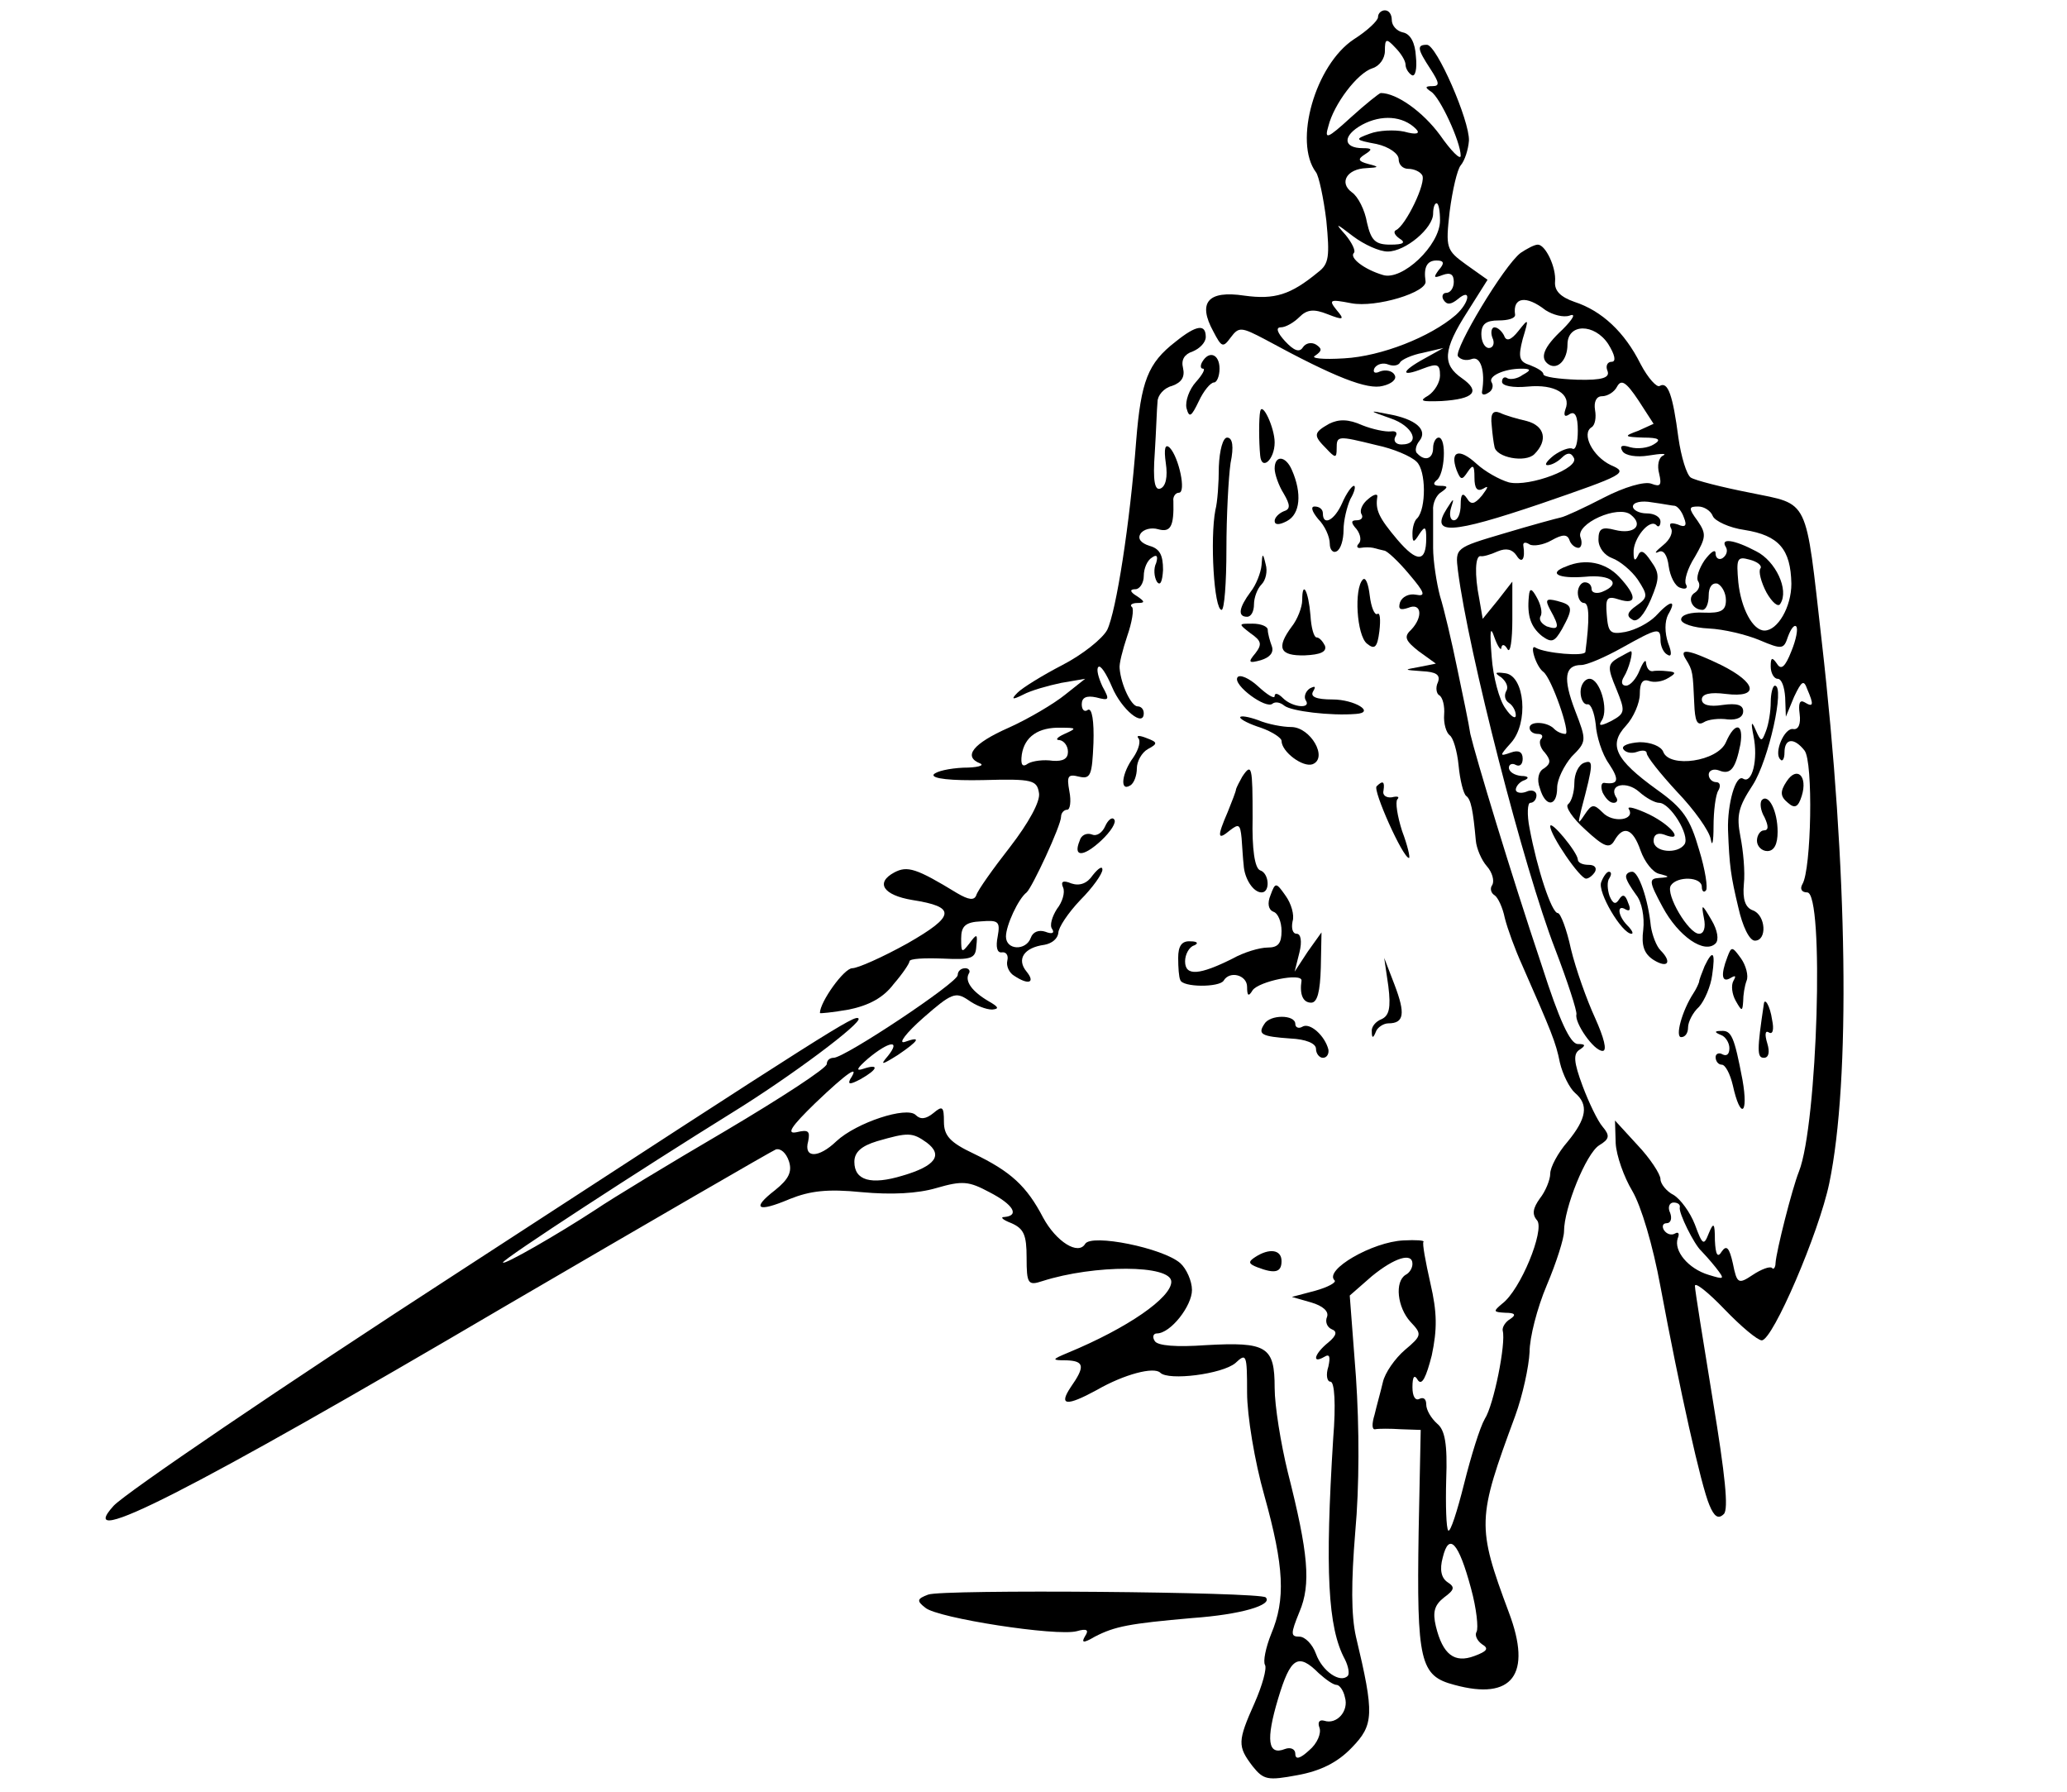 <?xml version="1.0" standalone="no"?>
<!DOCTYPE svg PUBLIC "-//W3C//DTD SVG 20010904//EN"
 "http://www.w3.org/TR/2001/REC-SVG-20010904/DTD/svg10.dtd">
<svg version="1.0" xmlns="http://www.w3.org/2000/svg"
 width="150pt" height="130pt" viewBox="0 0 300 259"
 preserveAspectRatio="xMidYMid meet">
<g transform="translate(0,259) scale(0.1,-0.1)"
fill="#000000" stroke="none">
<path d="M2000 2570 c0 -5 -16 -20 -35 -32 -56 -37 -88 -149 -55 -193 4 -5 11
-37 15 -70 5 -52 4 -63 -12 -75 -40 -33 -63 -40 -107 -34 -53 8 -68 -10 -45
-52 12 -23 14 -24 25 -9 12 16 15 16 51 -3 101 -55 148 -73 170 -67 13 3 21
10 17 16 -3 6 -13 8 -21 5 -8 -4 -11 -1 -8 5 4 6 13 8 20 5 8 -3 15 -1 17 3 2
4 17 11 33 14 l30 7 -27 -15 c-35 -19 -36 -28 -3 -15 21 8 25 7 25 -10 0 -10
-8 -23 -17 -29 -14 -8 -10 -9 19 -8 48 3 57 14 30 33 -29 20 -28 41 8 97 l29
46 -31 22 c-29 21 -30 24 -24 77 4 31 11 61 16 67 6 7 11 23 12 36 1 29 -47
139 -61 139 -15 0 -14 -6 5 -35 13 -20 14 -25 3 -25 -11 0 -11 -2 -2 -8 13 -8
43 -73 43 -93 0 -7 -14 7 -30 30 -25 34 -63 61 -86 61 -2 0 -22 -16 -43 -35
-35 -32 -39 -33 -33 -13 8 32 42 77 64 84 10 3 18 14 18 25 0 18 2 19 15 5 8
-8 15 -19 15 -25 0 -5 4 -12 9 -15 5 -3 8 9 6 27 -1 20 -8 33 -19 35 -9 2 -16
10 -16 18 0 8 -4 14 -10 14 -5 0 -10 -4 -10 -10z m55 -162 c7 -7 1 -9 -17 -4
-14 3 -37 2 -50 -3 -22 -8 -22 -9 10 -15 18 -4 32 -14 32 -22 0 -8 6 -14 14
-14 8 0 17 -4 20 -9 7 -10 -24 -74 -38 -80 -4 -2 -2 -7 5 -12 10 -6 6 -9 -13
-9 -22 0 -28 6 -34 32 -3 18 -13 38 -22 44 -19 14 -7 34 21 35 19 1 19 2 3 6
-15 4 -16 7 -5 14 11 7 11 9 -3 9 -29 0 -30 18 -1 34 28 15 59 13 78 -6z m35
-133 c0 -36 -55 -88 -83 -79 -27 8 -49 25 -42 32 3 3 -3 15 -12 26 -16 18 -15
18 11 -2 16 -12 38 -22 50 -22 26 0 66 34 66 55 0 8 2 15 5 15 3 0 5 -11 5
-25z m-2 -72 c-8 -11 -7 -12 6 -7 11 4 16 1 16 -10 0 -9 -5 -16 -11 -16 -5 0
-7 -5 -4 -10 5 -8 11 -7 21 1 20 17 17 -5 -3 -23 -37 -32 -108 -60 -162 -63
-31 -2 -50 0 -42 4 10 7 10 10 1 16 -7 4 -15 2 -19 -4 -5 -8 -13 -5 -26 9 -11
12 -14 20 -6 20 7 0 19 7 27 15 11 11 21 12 41 4 23 -9 25 -8 13 6 -12 15 -10
16 21 10 36 -7 111 16 108 32 -3 20 2 30 16 30 11 0 12 -4 3 -14z"/>
<path d="M2207 2228 c-24 -18 -97 -140 -91 -150 4 -5 12 -7 20 -4 13 5 20 -18
15 -47 -1 -5 3 -6 9 -2 6 3 8 10 5 15 -6 9 18 20 43 20 14 0 15 -2 2 -9 -8 -6
-18 -7 -22 -5 -4 3 -8 1 -8 -5 0 -6 16 -9 37 -7 40 4 64 -11 55 -33 -3 -9 -1
-12 6 -7 8 5 12 -3 12 -24 0 -17 -3 -29 -8 -26 -4 2 -16 -2 -27 -10 -10 -8
-14 -14 -9 -14 6 0 15 5 21 11 7 7 13 8 17 0 10 -15 -64 -43 -94 -36 -14 4
-35 16 -47 27 -25 23 -39 19 -29 -9 6 -15 8 -15 16 -3 8 12 10 10 10 -8 0 -16
4 -21 13 -16 8 5 7 2 -2 -10 -11 -13 -16 -14 -22 -4 -6 9 -9 6 -9 -9 0 -13 -4
-23 -10 -23 -5 0 -7 8 -4 18 5 15 4 15 -6 -1 -25 -39 6 -37 136 7 122 42 128
45 102 56 -27 13 -43 46 -28 55 5 3 7 14 5 25 -2 12 2 20 10 20 8 0 18 6 22
14 6 11 13 7 31 -20 l22 -34 -22 -10 c-22 -8 -21 -9 7 -10 23 0 27 -3 15 -10
-8 -5 -23 -7 -34 -4 -12 4 -16 2 -11 -6 4 -6 20 -9 38 -6 18 3 27 3 21 0 -7
-3 -9 -15 -6 -26 4 -17 2 -20 -11 -15 -10 4 -40 -5 -69 -20 -29 -15 -57 -28
-63 -29 -5 -1 -42 -11 -82 -23 -71 -21 -71 -21 -67 -54 15 -118 96 -433 141
-549 18 -47 32 -90 31 -95 -3 -12 25 -53 38 -53 7 0 2 19 -11 48 -12 26 -28
71 -35 100 -6 28 -15 52 -19 52 -9 0 -30 64 -41 123 -4 20 -3 37 1 37 5 0 9 5
9 11 0 6 -7 9 -15 5 -8 -3 -15 -1 -15 3 0 5 6 12 13 14 7 3 5 6 -5 6 -10 1
-18 6 -18 12 0 5 5 7 10 4 6 -3 10 1 10 9 0 10 -6 13 -17 9 -17 -6 -17 -5 0
14 26 29 20 97 -8 101 -15 2 -17 1 -6 -6 7 -6 11 -14 7 -20 -3 -6 -2 -13 4
-17 5 -3 10 -11 10 -18 0 -6 -7 -2 -15 10 -9 12 -18 46 -20 75 -3 38 -2 46 4
28 5 -14 10 -20 10 -15 1 6 5 5 9 -2 4 -7 7 13 7 43 l0 55 -21 -27 -22 -27 -5
29 c-7 35 -6 63 2 62 3 -1 14 2 25 7 12 5 21 3 27 -6 8 -13 13 -5 10 14 -1 5
3 6 9 2 5 -3 20 -1 32 6 16 9 23 9 26 0 2 -6 8 -11 13 -11 4 0 6 7 3 15 -8 20
55 48 73 33 19 -15 5 -29 -23 -22 -19 5 -24 2 -24 -14 0 -12 9 -23 20 -27 11
-4 28 -18 37 -31 15 -23 15 -26 -2 -38 -13 -9 -15 -15 -6 -20 7 -5 17 6 27 29
13 31 13 38 0 56 -10 15 -15 17 -19 7 -4 -8 -6 -6 -6 5 -1 20 23 50 33 40 3
-4 6 -1 6 5 0 7 -9 12 -20 12 -11 0 -20 5 -20 10 0 6 12 9 28 6 15 -2 30 -5
33 -5 4 -1 10 -8 13 -17 5 -12 2 -15 -9 -10 -10 3 -13 2 -10 -5 4 -6 -1 -17
-11 -25 -11 -9 -14 -13 -7 -10 7 4 13 -4 15 -21 2 -14 9 -29 17 -31 8 -3 11 0
8 5 -3 5 2 23 13 40 16 28 17 33 4 52 -14 19 -13 21 1 21 8 0 18 -6 21 -14 3
-7 24 -17 46 -20 50 -8 67 -28 68 -78 0 -34 -20 -68 -39 -68 -17 0 -34 32 -38
70 -3 34 -2 38 16 33 12 -3 19 -9 16 -13 -3 -4 1 -20 9 -35 8 -14 17 -22 20
-16 13 20 -7 62 -35 76 -32 17 -53 20 -44 6 3 -5 1 -12 -5 -16 -5 -3 -10 0
-10 7 0 7 -7 2 -16 -10 -8 -12 -13 -26 -9 -31 3 -5 1 -12 -5 -16 -12 -7 -4
-25 11 -25 5 0 9 9 9 21 0 12 5 19 13 17 6 -3 12 -13 12 -24 0 -15 -7 -19 -32
-18 -19 1 -33 -3 -33 -10 0 -6 18 -12 40 -13 22 -1 55 -9 74 -17 33 -14 35
-13 41 5 4 11 9 18 12 15 3 -3 0 -19 -7 -36 -9 -23 -15 -28 -21 -18 -7 10 -9
9 -9 -4 0 -10 5 -18 10 -18 6 0 10 -12 11 -27 l1 -28 12 29 c11 23 14 25 19
11 10 -23 9 -27 -4 -19 -7 4 -9 -2 -7 -17 2 -15 -2 -23 -9 -22 -13 3 -29 -35
-19 -44 3 -4 6 1 6 10 0 21 14 22 29 3 13 -16 10 -173 -3 -194 -4 -7 -1 -12 7
-12 25 0 15 -337 -12 -405 -10 -25 -33 -116 -34 -133 0 -6 -3 -10 -5 -7 -3 3
-16 -2 -28 -10 -21 -14 -23 -13 -29 17 -5 22 -9 27 -16 17 -6 -10 -9 -5 -10
16 0 26 -2 27 -9 10 -7 -18 -9 -17 -20 13 -7 18 -21 37 -31 43 -10 5 -19 16
-19 23 0 7 -15 30 -33 49 l-33 36 1 -33 c1 -18 12 -49 24 -69 13 -22 30 -79
41 -139 28 -150 59 -289 71 -317 7 -17 13 -21 21 -13 7 7 2 56 -16 165 -14 86
-26 160 -26 166 0 6 19 -9 43 -34 24 -25 48 -45 54 -45 16 0 83 156 98 228 31
149 27 455 -11 787 -24 211 -17 197 -104 215 -41 8 -80 18 -86 22 -6 4 -14 30
-18 58 -8 61 -15 82 -27 75 -4 -3 -17 11 -28 32 -23 46 -56 77 -96 90 -20 7
-29 16 -28 29 2 21 -14 54 -25 54 -5 0 -16 -6 -25 -12z m36 -83 c11 -7 26 -11
35 -8 10 4 5 -5 -10 -20 -28 -26 -34 -42 -20 -51 13 -8 27 7 27 29 0 31 39 31
59 1 10 -16 12 -26 5 -26 -6 0 -9 -6 -6 -13 4 -10 -7 -14 -44 -13 -27 1 -49 4
-49 8 0 4 -9 9 -19 13 -16 5 -18 11 -11 38 9 30 9 31 -6 12 -11 -14 -18 -16
-21 -7 -3 6 -9 12 -14 12 -4 0 -6 -7 -3 -15 4 -8 1 -15 -5 -15 -6 0 -11 9 -11
20 0 15 7 20 25 20 14 0 24 3 24 8 -4 26 16 29 44 7z m195 -1302 c-2 -8 21
-54 31 -63 3 -3 13 -14 21 -24 14 -18 13 -18 -10 -11 -30 9 -51 35 -45 53 3 7
1 10 -4 7 -5 -3 -12 -1 -16 5 -3 5 -2 10 4 10 6 0 8 7 5 15 -4 8 -1 15 5 15 6
0 10 -3 9 -7z"/>
<path d="M1706 2099 c-40 -31 -50 -57 -57 -144 -9 -120 -29 -247 -42 -274 -7
-13 -36 -36 -65 -51 -29 -15 -58 -33 -65 -40 -10 -10 -8 -11 8 -3 11 6 36 13
55 17 l35 6 -29 -23 c-16 -13 -53 -35 -82 -48 -52 -23 -67 -42 -41 -52 6 -3
-5 -6 -25 -6 -20 -1 -39 -5 -43 -10 -3 -6 26 -9 72 -8 72 2 78 0 81 -19 2 -12
-15 -43 -42 -78 -25 -32 -47 -63 -49 -70 -3 -8 -11 -7 -28 3 -59 36 -72 40
-91 30 -28 -15 -16 -33 26 -40 64 -10 63 -23 -7 -63 -36 -20 -72 -36 -80 -36
-12 0 -47 -49 -47 -65 0 -1 19 1 42 5 29 6 50 17 65 37 13 15 23 30 23 33 0 4
22 5 48 4 42 -2 48 0 49 18 2 18 1 19 -10 4 -11 -14 -12 -14 -12 7 0 18 6 24
29 25 25 2 28 0 24 -22 -3 -15 -1 -24 6 -23 6 1 10 -4 8 -12 -2 -8 3 -18 10
-22 21 -14 31 -10 18 6 -15 18 -4 35 26 39 11 2 19 9 20 17 0 8 14 29 32 48
18 18 32 38 32 44 0 6 -6 2 -14 -8 -8 -12 -19 -16 -31 -12 -12 5 -16 3 -12 -6
3 -7 -1 -21 -9 -31 -7 -11 -11 -24 -7 -29 4 -6 0 -8 -10 -4 -9 3 -18 0 -21 -9
-7 -19 -36 -18 -36 2 0 16 18 55 30 64 8 7 50 97 50 110 0 5 4 10 9 10 4 0 6
12 3 27 -4 22 -2 25 14 21 17 -4 19 2 21 49 1 31 -2 51 -8 48 -5 -4 -9 0 -9 8
0 10 7 13 21 10 19 -5 20 -4 9 16 -6 13 -9 25 -6 28 3 4 12 -10 20 -29 14 -33
46 -59 46 -38 0 6 -4 10 -9 10 -9 0 -24 31 -26 55 -1 6 4 26 11 47 7 20 10 39
7 42 -4 3 0 6 8 6 11 0 11 2 -1 10 -10 6 -11 10 -2 10 6 0 12 9 12 19 0 11 5
23 12 27 7 5 9 2 6 -8 -4 -8 -3 -20 1 -27 5 -7 8 0 9 17 0 22 -5 31 -20 35
-12 4 -17 10 -13 17 4 7 16 10 26 7 18 -5 23 4 22 41 -1 6 3 12 8 12 11 0 0
51 -13 65 -7 7 -9 -1 -6 -22 3 -20 0 -34 -8 -37 -8 -3 -11 11 -8 52 2 31 3 65
4 74 0 9 9 20 21 23 14 5 19 13 16 26 -3 12 2 20 14 24 10 4 19 13 19 21 0 19
-13 18 -44 -7z m-161 -569 c-11 -5 -14 -9 -7 -9 6 -1 12 -8 12 -17 0 -10 -7
-14 -22 -13 -13 2 -29 0 -36 -4 -8 -6 -11 -2 -9 13 4 26 24 40 57 39 23 0 23
-1 5 -9z"/>
<path d="M1745 2070 c-3 -5 -3 -10 1 -10 4 0 -1 -9 -10 -19 -10 -11 -16 -28
-14 -38 4 -15 7 -13 18 10 7 15 17 27 22 27 4 0 8 9 8 20 0 21 -15 27 -25 10z"/>
<path d="M1829 1998 c-2 -10 -2 -43 0 -64 2 -23 21 -6 21 19 0 21 -18 60 -21
45z"/>
<path d="M2018 1988 c33 -11 45 -38 16 -38 -8 0 -12 5 -9 11 4 6 1 9 -6 8 -8
-1 -27 3 -42 9 -20 9 -34 9 -48 2 -23 -13 -23 -17 -4 -36 13 -14 15 -14 15 0
0 19 1 19 58 5 24 -5 50 -16 58 -24 14 -13 14 -68 1 -82 -4 -3 -7 -13 -7 -22
0 -14 2 -14 10 -1 8 12 10 11 10 -6 0 -35 -13 -36 -42 -2 -27 32 -32 43 -29
62 1 5 -5 4 -13 -3 -9 -7 -13 -17 -10 -22 3 -5 0 -9 -7 -9 -8 0 -9 -3 0 -13 6
-8 7 -17 3 -21 -4 -4 -2 -7 3 -6 6 1 13 1 18 0 4 -1 11 -3 16 -4 4 0 21 -16
36 -34 23 -27 25 -33 10 -30 -10 2 -20 -3 -23 -11 -3 -10 0 -12 12 -8 19 8 22
-13 4 -32 -11 -10 -8 -16 11 -31 l25 -18 -25 -5 c-22 -4 -22 -4 5 -6 20 -1 27
-5 23 -16 -4 -8 -2 -17 2 -19 5 -3 8 -16 7 -28 -1 -13 3 -26 8 -30 5 -3 11
-23 13 -44 2 -21 7 -41 11 -44 7 -5 10 -21 14 -65 1 -11 8 -28 16 -37 8 -9 11
-21 8 -27 -4 -5 -2 -12 3 -15 5 -3 12 -18 15 -33 4 -16 15 -46 25 -68 43 -98
49 -112 55 -142 4 -17 14 -37 22 -44 20 -17 17 -37 -11 -71 -14 -16 -25 -37
-25 -46 0 -9 -7 -26 -15 -36 -10 -14 -12 -23 -4 -32 11 -14 -24 -101 -51 -121
-13 -11 -13 -12 5 -13 14 0 16 -3 7 -9 -7 -4 -12 -12 -11 -17 5 -18 -13 -108
-26 -128 -7 -12 -20 -54 -30 -94 -10 -40 -20 -71 -23 -68 -3 3 -4 37 -3 74 2
52 -2 72 -13 81 -9 8 -16 20 -16 28 0 8 -4 11 -10 8 -6 -3 -10 4 -10 17 0 16
3 19 8 10 6 -8 12 5 20 36 8 38 8 62 -2 105 -7 31 -12 58 -10 60 2 2 -11 3
-29 2 -45 -2 -116 -43 -100 -58 3 -3 -10 -10 -28 -15 l-34 -9 28 -8 c17 -5 26
-13 23 -21 -3 -7 0 -15 7 -18 8 -3 7 -9 -5 -19 -20 -16 -25 -32 -6 -21 8 5 9
0 6 -14 -4 -12 -2 -22 3 -22 6 0 8 -33 4 -82 -12 -192 -8 -275 17 -321 5 -10
7 -21 4 -24 -11 -11 -37 7 -46 32 -5 14 -16 25 -24 25 -13 0 -13 4 0 36 17 40
13 85 -17 203 -10 41 -19 96 -19 122 0 60 -11 67 -100 62 -42 -3 -70 -1 -74 6
-4 6 -2 11 3 11 20 0 51 40 51 63 0 13 -8 31 -17 39 -25 22 -129 43 -138 28
-10 -17 -42 3 -61 38 -24 46 -47 67 -101 93 -34 16 -43 26 -43 46 0 22 -2 24
-15 13 -11 -9 -19 -10 -26 -3 -13 13 -86 -11 -115 -38 -26 -25 -48 -25 -41 0
3 15 0 17 -17 13 -15 -3 -8 8 27 42 46 44 66 58 51 35 -4 -8 0 -8 15 0 25 14
28 23 4 15 -12 -4 -9 1 7 15 30 25 48 28 29 4 -12 -14 -10 -14 14 1 31 21 35
28 10 19 -10 -3 2 13 27 35 41 36 47 38 65 26 11 -8 26 -14 35 -14 11 1 9 4
-5 12 -24 14 -35 29 -29 40 3 4 0 8 -5 8 -6 0 -11 -4 -11 -10 0 -11 -164 -120
-180 -120 -6 0 -10 -4 -10 -9 0 -6 -66 -49 -147 -97 -82 -48 -166 -99 -188
-114 -55 -36 -135 -82 -135 -77 0 5 203 137 332 217 86 53 190 131 184 137 -5
6 -35 -13 -576 -365 -264 -171 -487 -323 -505 -342 -60 -66 108 19 569 290
209 122 385 224 392 227 7 2 15 -5 19 -17 5 -15 0 -26 -20 -42 -35 -27 -26
-33 21 -13 30 12 55 15 105 10 43 -4 81 -2 108 6 38 11 47 10 77 -6 35 -18 44
-34 22 -36 -7 0 -3 -4 10 -9 18 -8 22 -17 22 -50 0 -38 2 -41 23 -34 75 24
187 24 187 -1 0 -23 -63 -67 -150 -103 -24 -10 -24 -11 -2 -11 26 -1 27 -9 6
-39 -18 -27 -6 -28 38 -4 40 23 83 34 92 25 12 -12 90 -2 109 14 16 15 17 13
17 -43 0 -33 11 -100 25 -149 29 -104 31 -151 10 -201 -8 -20 -12 -40 -9 -45
3 -5 -4 -30 -15 -55 -25 -56 -25 -63 -3 -92 16 -20 22 -21 65 -13 33 6 58 18
79 40 32 33 33 48 6 161 -7 31 -7 79 -1 152 6 66 6 151 1 225 l-9 118 32 28
c33 27 59 35 59 18 0 -6 -4 -13 -10 -16 -16 -10 -12 -47 7 -68 17 -18 17 -20
-8 -41 -14 -12 -29 -33 -32 -47 -3 -13 -9 -34 -12 -47 -4 -13 -4 -22 1 -21 5
1 22 1 37 0 l29 -1 -3 -147 c-3 -190 2 -210 52 -223 84 -23 113 15 79 105 -47
126 -46 136 9 285 11 30 20 72 21 93 0 21 11 64 25 97 14 33 25 68 25 78 0 34
32 113 51 125 15 9 16 14 5 27 -7 8 -20 35 -29 59 -13 35 -14 47 -4 53 9 6 8
8 -3 8 -11 0 -27 35 -52 113 -46 137 -96 303 -104 337 -2 14 -11 57 -19 95 -8
39 -19 86 -25 105 -5 19 -10 51 -10 70 0 19 0 44 0 54 -1 11 5 23 12 27 10 7
10 9 -2 9 -9 0 -11 3 -5 8 12 8 15 62 3 62 -4 0 -8 -7 -8 -15 0 -16 -12 -20
-23 -8 -4 3 -2 12 3 18 13 16 -5 32 -45 39 -29 6 -29 5 3 -6z m-673 -1051 c24
-18 13 -34 -35 -48 -46 -14 -70 -7 -70 20 0 14 10 23 33 30 45 13 51 13 72 -2z
m790 -647 c8 -29 11 -58 8 -63 -3 -5 1 -13 8 -18 10 -6 8 -10 -11 -17 -29 -11
-46 2 -56 43 -5 21 -2 31 12 42 15 11 16 15 5 22 -9 6 -12 18 -7 36 9 37 23
22 41 -45z m-221 -123 c10 -9 21 -17 26 -17 4 0 10 -8 12 -18 6 -20 -12 -40
-30 -34 -7 2 -10 -2 -7 -10 3 -8 -3 -23 -15 -33 -13 -12 -20 -14 -20 -5 0 7
-7 10 -15 7 -25 -10 -28 13 -10 73 18 60 29 67 59 37z"/>
<path d="M2165 1978 c1 -13 3 -27 4 -31 2 -16 45 -24 58 -11 20 20 15 41 -11
48 -13 3 -31 8 -39 12 -10 4 -14 -1 -12 -18z"/>
<path d="M1769 1918 c0 -24 -2 -52 -5 -63 -8 -42 -2 -145 9 -145 4 0 7 39 7
88 0 48 3 104 6 125 5 24 3 37 -5 37 -6 0 -11 -18 -12 -42z"/>
<path d="M1850 1915 c0 -8 6 -25 13 -36 10 -17 10 -23 0 -26 -7 -3 -13 -9 -13
-14 0 -6 7 -6 18 0 19 10 22 40 7 74 -9 21 -25 22 -25 2z"/>
<path d="M1948 1865 c-11 -25 -28 -34 -28 -15 0 6 -5 10 -12 10 -6 0 -4 -7 5
-18 10 -10 17 -26 17 -36 0 -9 5 -14 10 -11 6 3 10 17 10 31 0 14 5 34 10 45
6 10 8 19 5 19 -3 0 -11 -11 -17 -25z"/>
<path d="M1831 1775 c-1 -11 -8 -29 -16 -39 -17 -23 -19 -36 -5 -36 6 0 10 8
10 18 0 10 5 23 11 29 6 6 9 19 6 29 -4 17 -5 17 -6 -1z"/>
<path d="M2273 1773 c-27 -10 -11 -18 27 -15 39 4 55 -10 25 -22 -8 -3 -15 -1
-15 4 0 6 -4 10 -10 10 -5 0 -10 -7 -10 -15 0 -8 4 -15 9 -15 8 0 8 -25 2 -71
-1 -7 -58 -2 -72 6 -10 7 0 -27 11 -35 12 -9 40 -90 32 -90 -5 0 -12 3 -16 7
-10 11 -36 12 -36 2 0 -5 5 -9 12 -9 6 0 8 -3 5 -7 -4 -3 -2 -13 5 -20 9 -11
9 -16 -1 -23 -8 -4 -11 -16 -6 -29 8 -28 25 -27 25 1 0 12 10 32 21 45 22 22
22 23 5 67 -18 47 -15 66 9 66 8 0 34 11 59 25 52 29 56 30 56 11 0 -8 4 -18
10 -21 6 -4 7 2 1 17 -5 15 -5 31 0 41 13 22 4 22 -18 -2 -10 -10 -29 -20 -44
-23 -22 -4 -25 -1 -27 25 -2 24 0 28 18 22 26 -8 26 5 0 33 -20 21 -49 27 -77
15z"/>
<path d="M1978 1754 c-13 -13 -9 -81 6 -93 11 -9 15 -6 18 18 2 17 1 28 -3 25
-4 -2 -9 10 -11 27 -2 17 -6 27 -10 23z"/>
<path d="M1890 1724 c0 -10 -7 -28 -15 -38 -23 -31 -18 -43 19 -42 22 1 32 5
29 14 -3 6 -8 12 -12 12 -4 0 -8 14 -9 32 -3 36 -12 52 -12 22z"/>
<path d="M2219 1730 c-3 -29 3 -45 19 -58 14 -10 18 -9 29 10 17 31 16 35 -7
41 -16 4 -18 2 -10 -13 14 -25 13 -30 -5 -24 -8 4 -12 10 -9 15 3 5 0 17 -5
26 -8 15 -11 15 -12 3z"/>
<path d="M1815 1676 c16 -11 17 -16 7 -29 -11 -13 -10 -15 8 -10 13 4 19 11
16 20 -3 8 -6 19 -6 24 0 5 -10 9 -22 9 -21 0 -21 0 -3 -14z"/>
<path d="M2348 1640 c-15 -9 -15 -14 -2 -45 13 -32 13 -35 -7 -46 -16 -8 -20
-8 -14 1 10 16 -3 60 -18 60 -7 0 -13 -9 -13 -19 0 -11 5 -19 10 -18 5 1 10
-12 12 -29 1 -17 9 -43 19 -57 16 -24 14 -31 -7 -28 -4 0 -5 -6 -2 -14 4 -8
10 -15 16 -15 5 0 7 4 3 9 -10 18 16 23 34 7 10 -9 23 -16 29 -16 16 0 45 -47
37 -60 -10 -15 -45 -12 -45 5 0 9 6 12 15 9 30 -12 13 12 -21 29 -19 9 -33 13
-30 8 10 -16 -23 -21 -38 -5 -13 13 -16 12 -26 -3 -10 -15 -10 -14 -5 7 18 68
18 73 4 68 -8 -3 -14 -16 -14 -29 0 -13 -4 -27 -9 -31 -5 -3 6 -20 25 -37 27
-25 35 -28 42 -16 13 23 27 18 38 -14 6 -17 18 -32 27 -34 16 -4 16 -5 0 -6
-15 -1 -15 -5 5 -42 23 -43 61 -69 77 -53 5 5 3 19 -6 34 -14 24 -15 24 -11 3
3 -14 0 -23 -7 -23 -15 0 -49 57 -41 70 9 14 45 13 45 -2 0 -6 3 -9 6 -5 3 3
-1 30 -10 59 -13 45 -23 60 -61 87 -61 44 -71 65 -45 93 11 12 20 33 20 46 0
16 4 22 13 19 8 -3 20 -1 28 4 12 7 12 9 -1 10 -8 1 -18 1 -22 0 -5 0 -8 5 -9
12 0 6 -4 2 -9 -10 -5 -13 -14 -23 -20 -23 -6 0 -8 5 -3 13 7 11 14 37 10 37
-1 0 -10 -5 -19 -10z"/>
<path d="M2447 1638 c10 -16 10 -19 12 -64 1 -25 4 -33 14 -27 6 4 22 6 35 4
13 -1 22 3 22 12 0 9 -9 12 -30 9 -19 -3 -30 0 -30 8 0 8 12 11 35 8 49 -6 45
16 -7 42 -48 23 -62 25 -51 8z"/>
<path d="M1796 1612 c-7 -11 42 -47 51 -38 4 3 11 2 17 -3 10 -8 67 -15 104
-12 29 2 -2 21 -34 21 -24 0 -33 4 -28 12 4 7 3 8 -5 4 -6 -4 -9 -12 -6 -17 9
-13 -19 -11 -33 3 -7 7 -12 8 -12 3 0 -5 -11 2 -24 14 -13 12 -27 18 -30 13z"/>
<path d="M2570 1576 c0 -13 -3 -32 -7 -42 -6 -16 -7 -16 -15 2 -6 14 -7 11 -3
-9 7 -34 -2 -70 -15 -62 -11 7 -23 -37 -22 -74 2 -53 4 -67 15 -113 6 -27 16
-48 24 -48 18 0 16 37 -3 44 -11 4 -15 16 -13 38 2 18 -1 49 -5 69 -6 31 -3
43 18 75 23 36 47 144 32 144 -3 0 -6 -11 -6 -24z"/>
<path d="M1800 1554 c0 -3 14 -10 30 -15 17 -6 30 -15 30 -19 0 -16 31 -39 45
-34 23 9 -3 54 -31 54 -12 0 -34 4 -48 10 -14 5 -26 7 -26 4z"/>
<path d="M2505 1518 c-12 -28 -82 -38 -91 -14 -3 8 -18 14 -34 14 -16 -1 -27
-5 -24 -10 3 -5 12 -7 20 -4 8 3 14 2 14 -2 0 -5 20 -30 44 -56 25 -26 47 -57
49 -69 2 -12 4 -4 4 19 0 22 3 46 7 52 4 7 2 12 -3 12 -6 0 -11 5 -11 11 0 6
7 9 15 6 17 -7 24 3 31 38 5 31 -8 33 -21 3z"/>
<path d="M1652 1524 c4 -4 1 -16 -7 -28 -17 -23 -20 -50 -5 -41 6 3 10 15 10
25 0 10 7 23 16 28 15 8 14 10 -2 16 -10 4 -15 4 -12 0z"/>
<path d="M1803 1468 c-4 -7 -8 -15 -9 -18 0 -3 -6 -18 -12 -33 -16 -37 -15
-42 3 -27 13 10 15 9 17 -11 1 -13 2 -31 3 -39 1 -20 14 -40 26 -40 13 0 11
28 -2 32 -8 3 -12 31 -11 76 0 74 -1 81 -15 60z"/>
<path d="M2593 1461 c-10 -15 -9 -22 2 -31 10 -9 15 -6 20 10 9 29 -7 44 -22
21z"/>
<path d="M1998 1454 c-6 -5 38 -104 47 -104 2 0 -2 18 -10 39 -7 22 -10 42 -7
46 4 4 0 5 -8 3 -8 -1 -14 3 -12 10 2 13 -1 15 -10 6z"/>
<path d="M2557 1434 c-3 -4 -2 -15 4 -25 6 -13 6 -19 -1 -19 -5 0 -10 -7 -10
-15 0 -8 7 -15 15 -15 10 0 15 10 15 28 0 30 -13 56 -23 46z"/>
<path d="M1604 1396 c-4 -9 -12 -15 -19 -12 -8 3 -16 -1 -18 -9 -10 -24 5 -24
31 0 14 13 23 27 19 31 -3 4 -9 -1 -13 -10z"/>
<path d="M2250 1396 c0 -13 43 -76 52 -76 4 0 10 5 13 10 3 6 -1 10 -9 10 -9
0 -16 3 -16 8 -1 11 -40 58 -40 48z"/>
<path d="M2324 1315 c-6 -14 30 -75 44 -75 3 0 1 5 -6 12 -14 14 -16 32 -2 23
6 -3 7 1 3 10 -4 12 -8 13 -13 5 -5 -8 -9 -7 -14 5 -3 9 -4 21 0 26 3 5 3 9
-1 9 -3 0 -8 -7 -11 -15z"/>
<path d="M2360 1323 c0 -5 7 -16 15 -27 8 -10 12 -32 10 -50 -3 -23 1 -35 15
-44 21 -13 27 -3 10 14 -6 6 -12 22 -14 35 -4 40 -18 79 -27 79 -5 0 -9 -3 -9
-7z"/>
<path d="M1844 1296 c-5 -12 -3 -21 4 -24 7 -2 12 -15 12 -28 0 -18 -5 -24
-20 -24 -12 0 -35 -7 -51 -16 -48 -24 -69 -26 -69 -4 0 10 6 21 13 23 7 3 5 6
-5 6 -13 1 -18 -7 -18 -24 0 -14 1 -28 3 -32 3 -11 57 -11 63 -1 9 15 34 8 34
-9 0 -13 2 -15 8 -5 9 13 72 26 71 14 -3 -20 2 -32 14 -32 9 0 13 16 14 51 l1
51 -20 -28 -19 -29 7 28 c4 16 2 27 -4 27 -6 0 -8 8 -6 18 3 9 -2 26 -10 37
-14 20 -15 20 -22 1z"/>
<path d="M2507 1206 c-10 -26 -8 -38 5 -30 7 4 8 3 4 -4 -4 -7 -2 -20 3 -29 9
-16 10 -16 11 -1 0 9 2 22 5 30 3 7 -1 22 -8 32 -13 18 -14 18 -20 2z"/>
<path d="M2474 1193 c-4 -10 -8 -20 -8 -23 -1 -3 -4 -10 -8 -16 -17 -26 -27
-64 -18 -64 6 0 10 6 10 14 0 8 7 22 16 30 8 9 17 30 19 46 5 34 1 38 -11 13z"/>
<path d="M2015 1164 c4 -32 1 -43 -10 -48 -8 -3 -15 -11 -14 -18 0 -10 2 -10
6 0 2 6 11 12 18 12 23 0 25 14 9 56 l-15 39 6 -41z"/>
<path d="M2560 1138 c-10 -67 -10 -78 0 -78 7 0 9 8 5 21 -4 13 -3 19 2 16 6
-4 8 4 5 18 -3 21 -11 33 -12 23z"/>
<path d="M1835 1109 c-10 -15 -4 -18 38 -21 22 -1 37 -7 37 -15 0 -7 5 -13 10
-13 6 0 9 6 8 12 -5 20 -27 40 -38 33 -5 -3 -10 -1 -10 4 0 14 -37 14 -45 0z"/>
<path d="M2498 1093 c6 -2 12 -11 12 -19 0 -9 -4 -12 -10 -9 -5 3 -10 1 -10
-4 0 -6 4 -11 9 -11 5 0 12 -13 16 -30 11 -50 23 -43 14 8 -12 63 -16 72 -31
71 -10 0 -10 -2 0 -6z"/>
<path d="M1822 771 c-11 -7 -10 -10 3 -15 26 -10 35 -7 35 9 0 17 -18 19 -38
6z"/>
<path d="M1347 281 c-16 -6 -17 -9 -4 -19 17 -15 191 -42 220 -34 14 4 18 2
12 -7 -6 -10 -3 -11 14 -1 29 15 50 19 141 27 71 5 118 19 107 30 -8 8 -471
12 -490 4z"/>
</g>
</svg>
